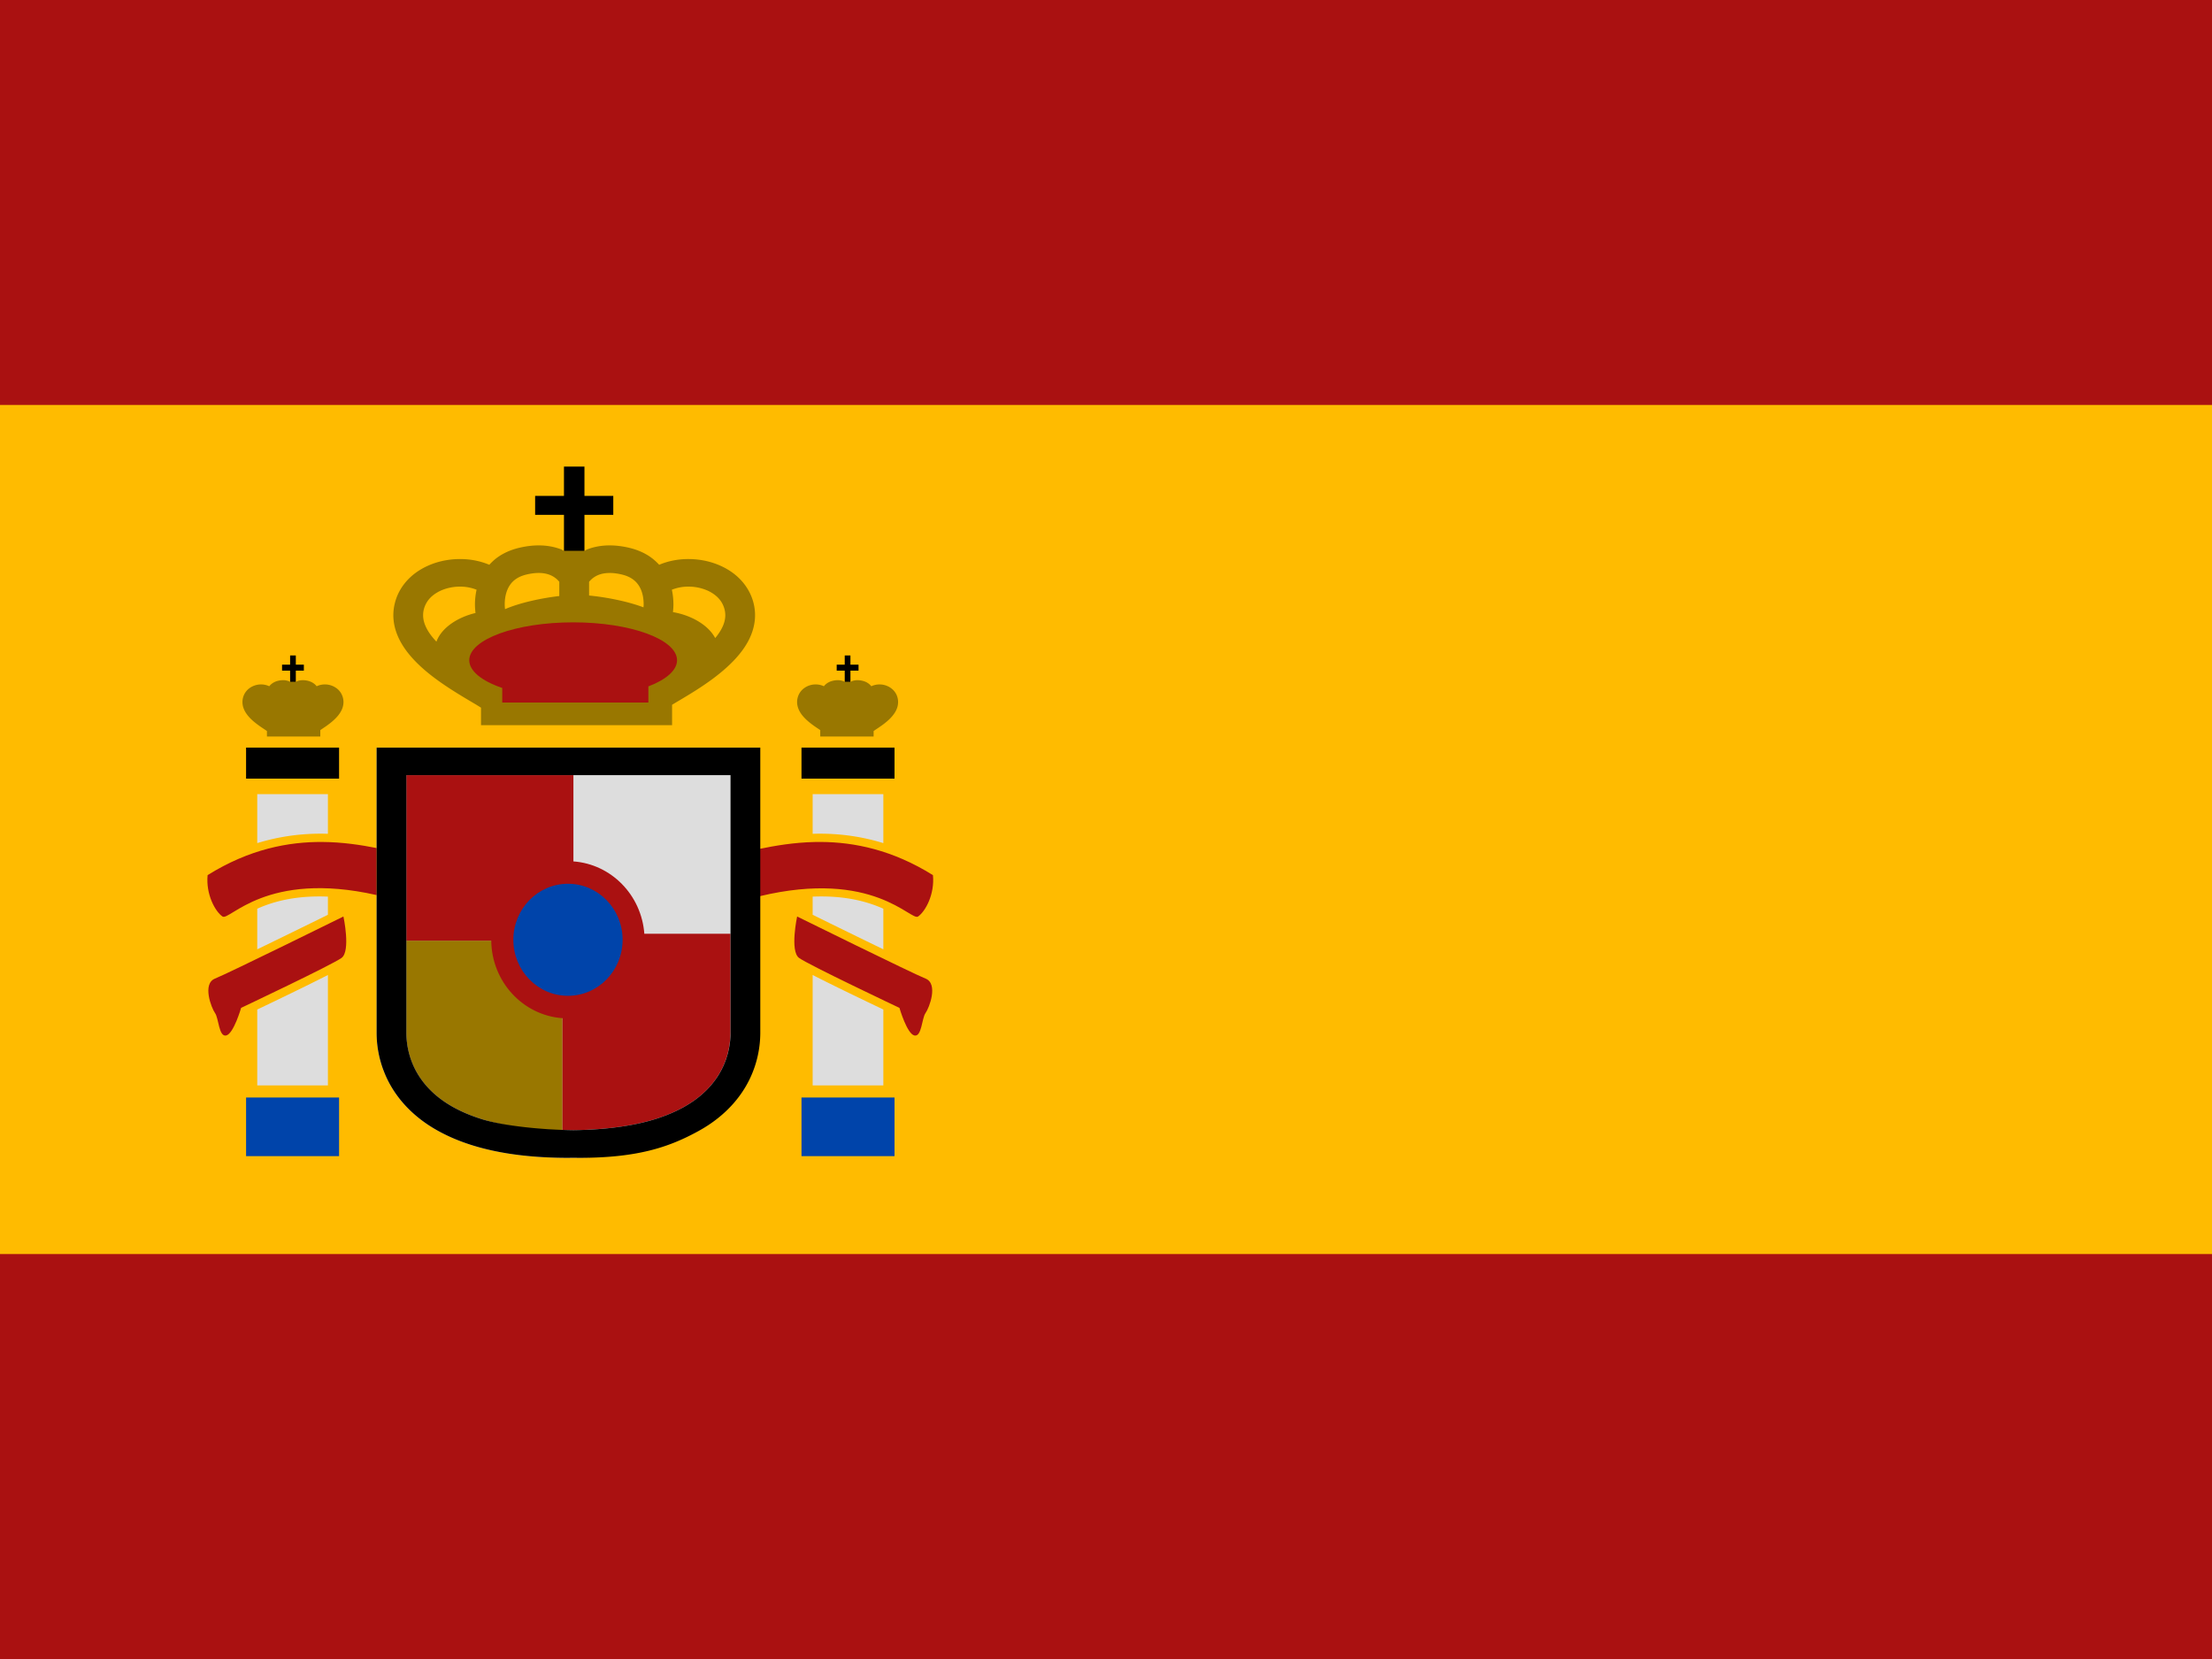 <svg xmlns="http://www.w3.org/2000/svg" xml:space="preserve" viewBox="0 0 640 480">
  <path fill="#fb0" d="M0 0h640v480H0Z"/>
  <path fill="#ddd" d="M108.965 216.3v82.514c0 3.345.551 7.276 2.176 11.347 2.396 6.11 7.303 12.521 15.876 17.176 8.573 4.687 20.588 7.663 37.315 7.663 11.155 0 20.206-1.315 27.555-3.585 11.021-3.386 18.184-9.01 22.364-15.12a30.73 30.73 0 0 0 5.45-17.481V216.3zm-34.537 13.467v14.175c5.928-1.824 12.033-2.737 18.459-2.737.674 0 1.33.024 1.987.04v-11.478Zm160.696 0v11.479c.657-.017 1.313-.04 1.987-.04 6.426 0 12.54.911 18.468 2.736v-14.175ZM92.37 259.368c-8.095 0-13.853 1.71-17.943 3.553v11.75a3663.663 3904.249 0 0 0 20.446-10v-5.254a60.266 55.841 0 0 0-2.502-.05zm145.257 0c-.817 0-1.662.016-2.504.049v5.255a3294.476 3510.818 0 0 0 20.455 9.998v-11.75c-4.09-1.842-9.858-3.552-17.951-3.552zM94.874 282.096c-5.982 3.058-15.122 7.45-20.446 9.99v21.96h20.446zm140.25 0v31.953h20.455v-21.963c-5.334-2.541-14.473-6.932-20.455-9.99z"/>
  <path fill="#970" d="M155.86 157.8c-1.759 0-3.62.216-5.628.692-2.27.534-4.285 1.406-5.98 2.557-1.04.7-1.9 1.505-2.68 2.36-2.679-1.137-5.592-1.66-8.476-1.66-3.993.007-8.006.993-11.43 3.058-3.418 2.038-6.256 5.296-7.357 9.449-.33 1.215-.5 2.473-.504 3.738.009 4.078 1.747 7.682 4.064 10.692 3.506 4.523 8.42 8.056 12.805 10.884 2.193 1.407 4.26 2.627 5.93 3.621.843.493 1.579.937 2.164 1.307.16.1.266.172.4.254v5.059h55.285v-5.897c1.571-.954 3.71-2.187 6.053-3.65 3.754-2.351 8.014-5.28 11.53-8.871 1.757-1.8 3.335-3.79 4.507-6.01 1.163-2.23 1.918-4.723 1.918-7.38 0-1.232-.16-2.49-.496-3.75-1.118-4.151-3.941-7.408-7.367-9.446-3.424-2.065-7.437-3.05-11.43-3.059-2.876 0-5.77.524-8.45 1.66a15.35 15.35 0 0 0-2.697-2.36c-1.696-1.15-3.71-2.022-5.982-2.556-2.005-.475-3.869-.691-5.625-.691-2.467-.01-4.668.443-6.496 1.152-.33.123-.514.321-.816.453h-5.928c-.304-.132-.495-.33-.82-.455-1.827-.708-4.029-1.158-6.495-1.15zm0 7.975c1.366 0 2.378.24 3.185.543a6.694 6.694 0 0 1 2.545 1.745c.088.1.16.189.23.279v4.105c-5.004.584-11.295 1.89-15.705 3.807-.035-.462-.09-.924-.082-1.385-.009-2.13.506-4.108 1.465-5.531a6.543 6.543 0 0 1 1.828-1.844c.763-.519 1.73-.961 3.035-1.273 1.376-.321 2.521-.446 3.498-.446zm20.552.002c.967 0 2.121.125 3.498.446 1.294.312 2.27.755 3.033 1.275 1.136.78 1.898 1.749 2.465 3.008.542 1.24.829 2.77.819 4.365.01.28-.034.559-.053.848-4.722-1.784-11.006-2.97-15.735-3.414v-3.961a6.45 6.45 0 0 1 1.235-1.186c1.012-.707 2.343-1.364 4.738-1.38zm-43.318 3.946c1.722 0 3.373.33 4.793.904a19.99 19.99 0 0 0-.469 4.242c0 .848.068 1.678.158 2.492-5.042 1.184-9.814 4.202-11.306 8.29-1.188-1.26-2.157-2.54-2.795-3.766-.71-1.357-1.055-2.626-1.055-3.89 0-.585.07-1.183.238-1.8.577-2.063 1.837-3.56 3.701-4.693 1.865-1.136 4.313-1.777 6.735-1.777zm66.07 0c2.432 0 4.881.643 6.736 1.77 1.865 1.141 3.135 2.63 3.702 4.695.167.59.25 1.202.248 1.816 0 1.9-.816 3.906-2.467 6.045-.142.188-.318.378-.461.558-2.058-3.897-7.135-6.644-12.211-7.5.07-.74.13-1.48.13-2.238 0-1.39-.141-2.81-.452-4.242a12.836 12.836 0 0 1 4.775-.902zM83.94 197.297c-.084-.041-.138-.1-.23-.143a4.578 4.578 0 0 0-1.818-.361 6.562 6.562 0 0 0-1.573.213 4.81 4.81 0 0 0-1.668.806 4.24 4.24 0 0 0-.744.74 5.542 5.542 0 0 0-2.361-.527 5.68 5.68 0 0 0-3.203.971 4.93 4.93 0 0 0-2.053 2.953 4.829 4.829 0 0 0-.14 1.176c0 1.282.487 2.402 1.134 3.348.977 1.42 2.35 2.523 3.576 3.41.613.446 1.19.823 1.66 1.135l.604.412c.034.026.07.05.107.084v1.58h15.442v-1.854c.435-.296 1.03-.682 1.685-1.142 1.048-.74 2.236-1.656 3.221-2.782.506-.566.93-1.2 1.262-1.882a5.41 5.41 0 0 0 .54-2.309 5.32 5.32 0 0 0-.142-1.178c-.304-1.228-1.04-2.285-2.056-2.95a5.633 5.633 0 0 0-3.198-.972 5.544 5.544 0 0 0-2.361.528 4.249 4.249 0 0 0-.742-.74 4.949 4.949 0 0 0-1.68-.807 6.432 6.432 0 0 0-1.57-.213c-.693 0-1.296.14-1.81.361-.095.041-.147.1-.231.143zm160.47 0c-.08-.05-.134-.1-.225-.143a4.584 4.584 0 0 0-1.82-.361 6.38 6.38 0 0 0-1.561.213 4.777 4.777 0 0 0-1.68.806 4.08 4.08 0 0 0-.752.74 5.534 5.534 0 0 0-2.36-.527 5.63 5.63 0 0 0-3.195.971 4.93 4.93 0 0 0-2.05 2.953 4.827 4.827 0 0 0-.143 1.176c0 .837.212 1.61.54 2.31a7.86 7.86 0 0 0 1.253 1.881c.985 1.126 2.174 2.04 3.22 2.782.658.46 1.25.846 1.686 1.142v1.854h15.442v-1.58a.59.59 0 0 1 .117-.084c.169-.114.363-.255.603-.412.56-.368 1.113-.747 1.66-1.135 1.226-.887 2.59-1.99 3.567-3.41.657-.946 1.135-2.066 1.135-3.348a4.41 4.41 0 0 0-.14-1.176c-.267-1.184-.997-2.238-2.052-2.953a5.643 5.643 0 0 0-3.183-.97 5.59 5.59 0 0 0-2.38.527 4.291 4.291 0 0 0-.743-.74 4.685 4.685 0 0 0-1.67-.805 6.485 6.485 0 0 0-1.57-.215 4.627 4.627 0 0 0-1.82.361c-.094.042-.146.1-.23.143zm-126.846 74.865v26.65c.016 4.75 1.452 9.37 4.1 13.19 3.15 4.53 8.414 8.904 17.839 11.84 5.945 1.835 13.574 3.036 23.23 3.15v-54.83z"/>
  <path fill="#a11" d="M0 0v117.162h640V0Zm165.832 180.063v.002c-16.603 0-30.063 4.916-30.06 10.98.013 3.035 3.47 5.933 9.544 8.004v4.209h42.28v-4.66c5.313-2.037 8.282-4.741 8.295-7.555.002-6.063-13.457-10.98-30.059-10.98zm45.52 90.101h-24.928c-.832-11.208-9.572-20.135-20.518-20.932v-24.959h-48.344v47.89h24.575c.126 11.902 9.17 21.604 20.595 22.43v32.317c1.066.037 2.13.07 3.174.08 9.656-.113 17.56-1.311 23.506-3.146 9.425-2.936 14.689-7.31 17.84-11.842 2.647-3.82 4.083-8.44 4.1-13.188zm26.195-26.56c-.633-.004-1.266 0-1.899.015-6.004.136-11.388 1.064-15.949 2.002v13.707c33.014-7.943 43.875 7.27 45.926 5.848 2.156-1.496 4.846-6.48 4.305-11.973-11.752-7.337-22.801-9.538-32.383-9.6zm-144.28.004c-9.761-.07-21.099 2.036-33.199 9.595-.533 5.49 2.146 10.475 4.303 11.97 2.024 1.407 12.584-13.444 44.594-6.2v-13.608c-4.55-.894-9.84-1.717-15.697-1.757zm6.098 21.566s-33.37 16.46-37.15 17.957c-3.763 1.497-1.065 8.48 0 9.977 1.083 1.496 1.084 6.979 3.232 6.486 2.164-.502 4.313-7.985 4.313-7.985s26.373-12.471 29.072-14.462c2.688-1.99.533-11.973.533-11.973zm131.27 0s-2.147 9.983.543 11.973c2.689 1.99 29.062 14.462 29.062 14.462s2.155 7.484 4.313 7.985c2.148.493 2.147-4.99 3.23-6.486 1.074-1.497 3.762-8.481 0-9.977-3.77-1.496-37.146-17.957-37.146-17.957zM0 362.836V480h640V362.836Z"/>
  <path fill="#04a" d="M164.334 255.7c-8.724 0-15.807 7.252-15.807 16.208 0 8.954 7.083 16.209 15.807 16.209 8.732 0 15.805-7.255 15.805-16.21 0-8.954-7.073-16.207-15.805-16.207zm-93.136 61.844v16.955h26.906v-16.955zm160.698 0v16.955h26.916v-16.955z"/>
  <path d="M163.172 135v8.478h-8.342v5.485h8.344v10.443h5.927v-10.443h8.34v-5.485h-8.34V135zm-79.233 54.648v2.664h-2.332v1.721h2.332v3.264h1.65v-3.264h2.325v-1.72H85.59v-2.665zm160.469 0v2.664h-2.326v1.721h2.326v3.264h1.65v-3.266h2.342v-1.719h-2.344v-2.664zm-173.211 26.65v8.98h26.906v-8.98zm160.7 0v8.98h26.915v-8.98zm-122.93.003v82.513c0 3.345.551 7.275 2.175 11.346 2.395 6.11 7.303 12.523 15.875 17.178 8.573 4.687 20.59 7.662 37.317 7.662.542 0 1.056-.017 1.588-.023.532.006 1.046.023 1.587.023 16.73 0 25.84-2.975 34.415-7.662 8.572-4.655 13.48-11.068 15.875-17.178a27.466 29.27 0 0 0 2.177-11.348v-82.511zm8.609 7.972h93.789v74.54c0 3.79-.975 8.659-4.1 13.189-3.15 4.532-8.413 8.906-17.838 11.842-5.945 1.834-13.85 3.034-23.505 3.148-9.656-.114-20.464-1.313-26.409-3.148-9.425-2.936-14.686-7.31-17.837-11.842a20.957 22.334 0 0 1-4.1-13.188z"/>
</svg>
